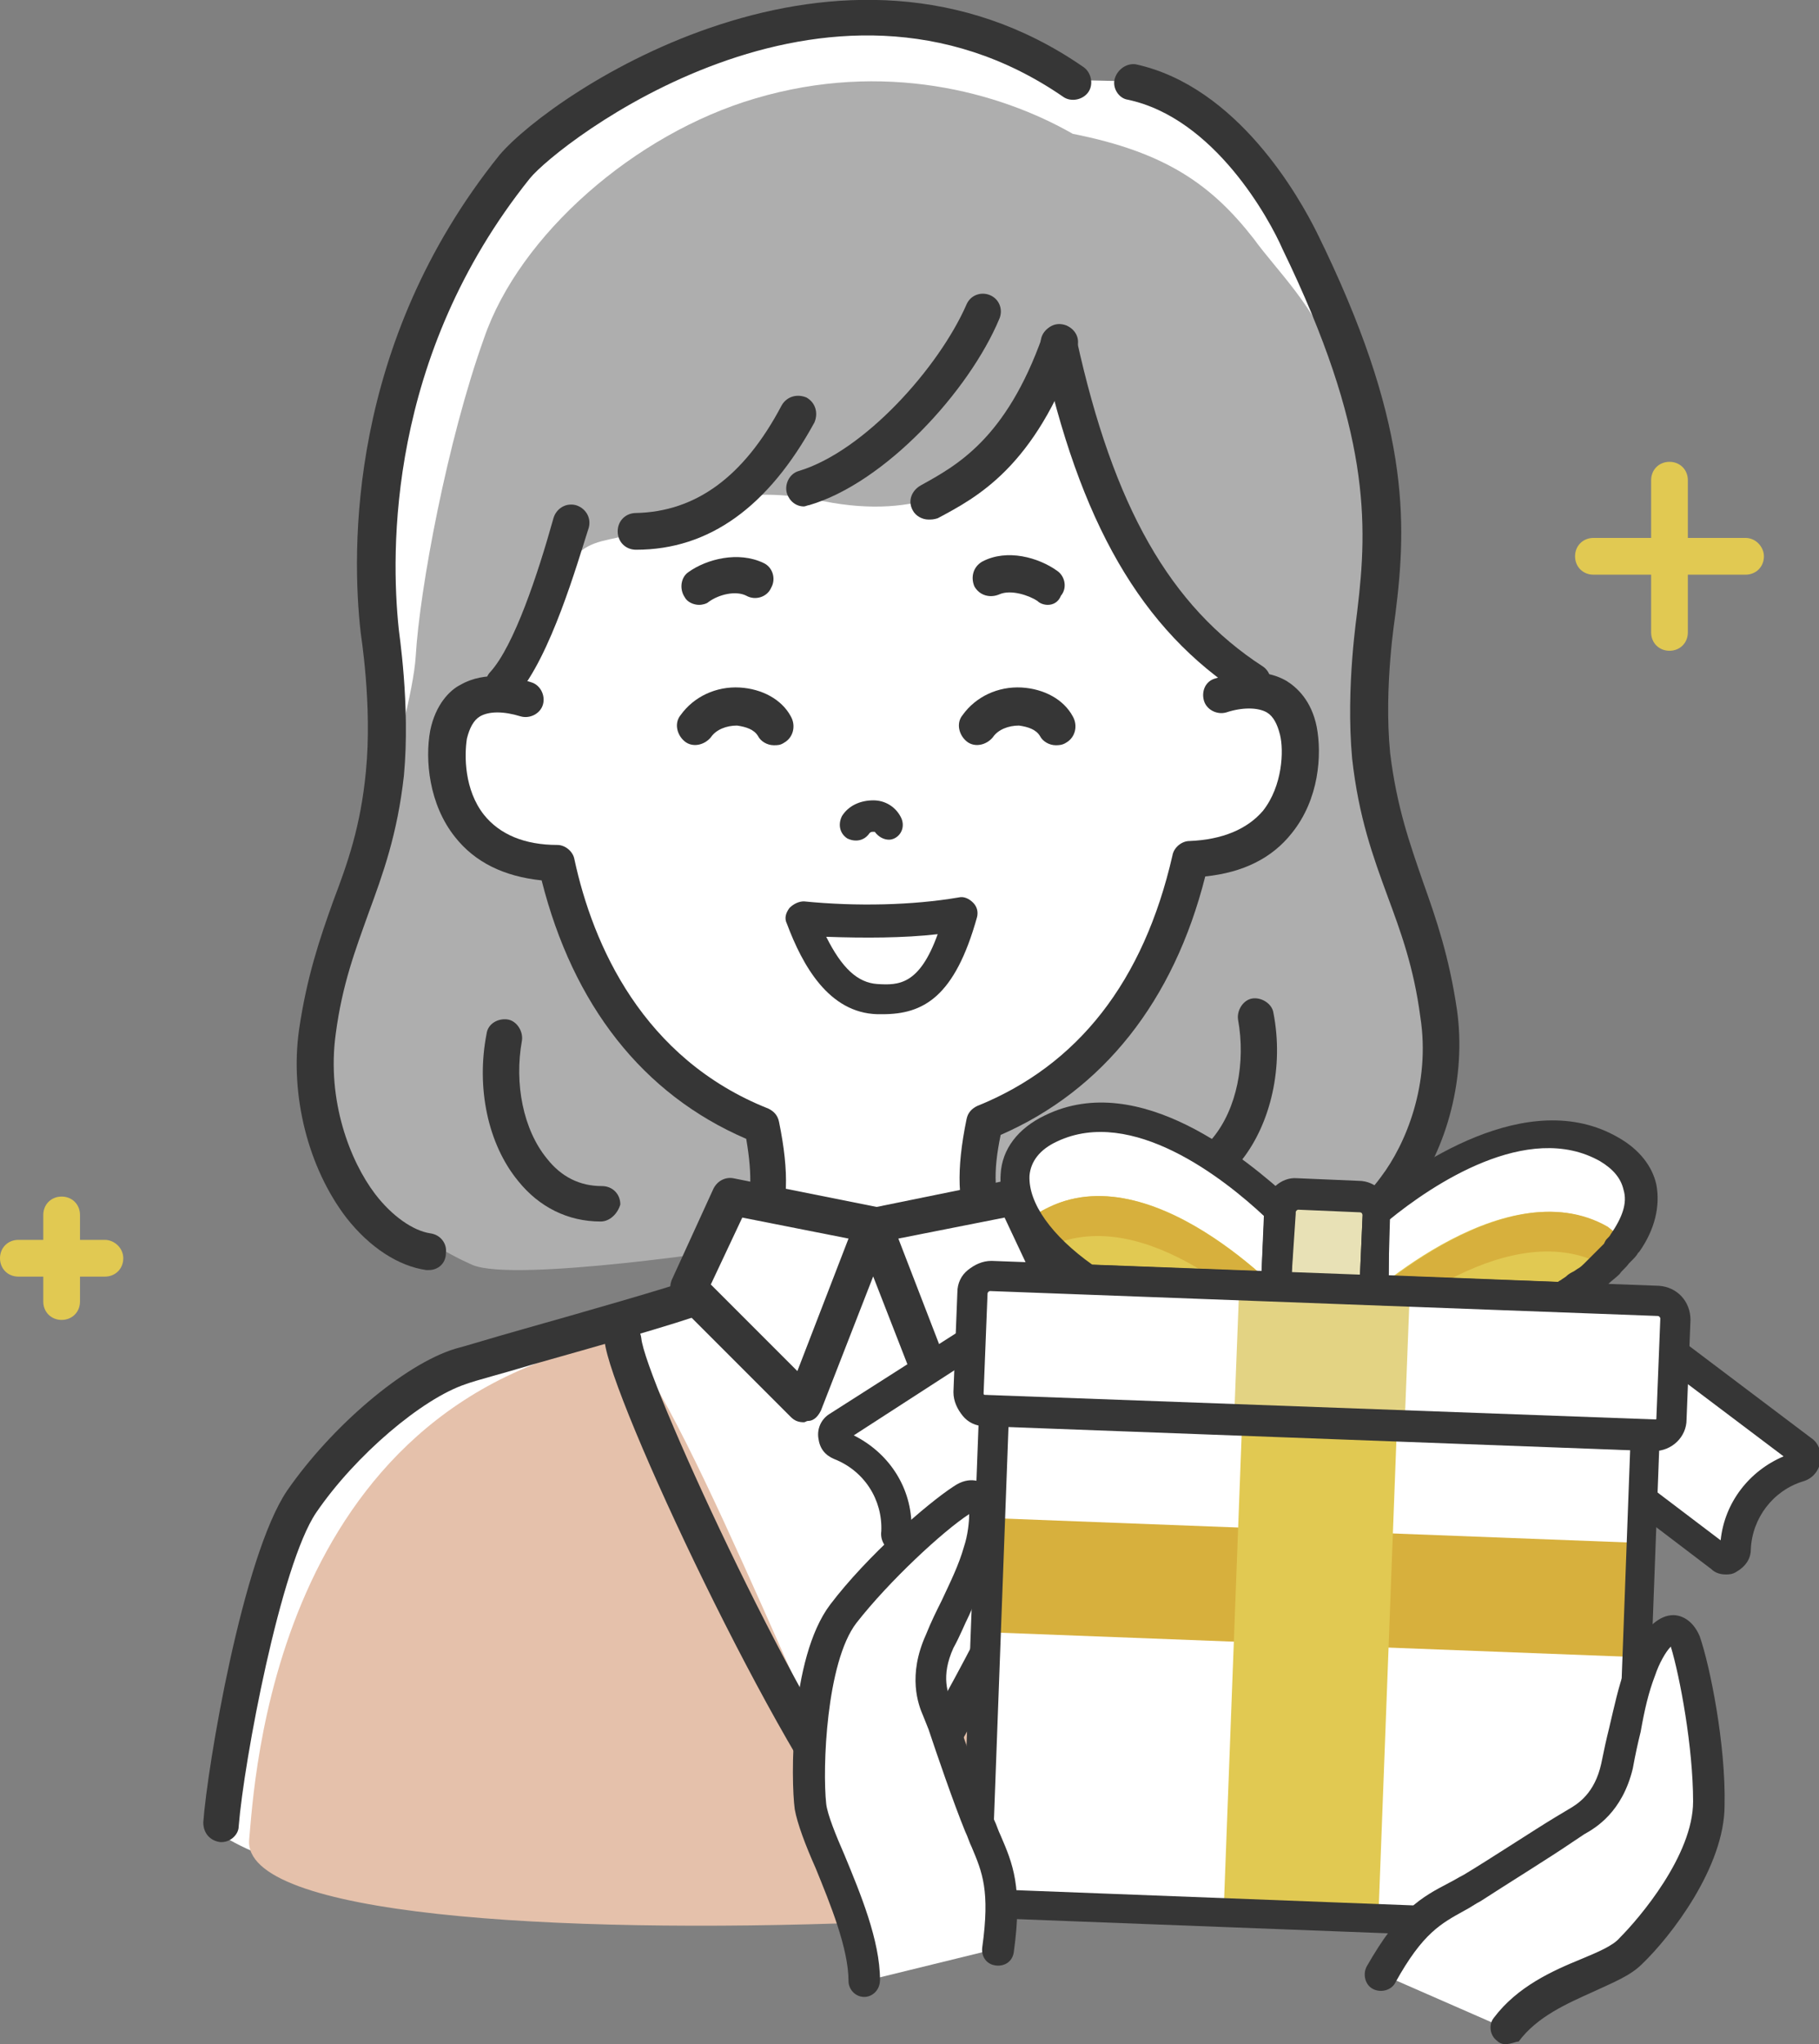 <?xml version="1.0" encoding="utf-8"?><!--Generator: Adobe Illustrator 27.3.1, SVG Export Plug-In . SVG Version: 6.00 Build 0)--><svg version="1.1" id="レイヤー_1" xmlns="http://www.w3.org/2000/svg" xmlns:xlink="http://www.w3.org/1999/xlink" x="0px" y="0px" viewBox="0 0 138.7 155.8" style="enable-background:new 0 0 138.7 155.8" xml:space="preserve"><rect x="0" y="0" width="138.7" height="155.8" fill="#808080" stroke="none"/><style type="text/css">.st0{fill:#FFFFFF;}
	.st1{fill:#E5C1AB;}
	.st2{fill:#AEAEAE;}
	.st3{fill:#363636;}
	.st4{fill:#E1C952;}
	.st5{fill:#D7B03D;}
	.st6{fill:#E8E1B6;}
	.st7{fill:#E3D383;}</style><g><path class="st0" d="M16.6,139.7c0,0,1.1-7.5,2.2-11.8c1.1-4.3,4.2-14.2,6.6-16.5s5.8-5.4,10.1-6.6c4.3-1.1,9.9-1.8,9.9-1.8
		l6.1-3.8l3.7-7.8c0,0,8.2,1,8.6,1.1c0.5,0.2,11.8-0.3,11.8-0.3l7.2,6.1l-3.4,34.1l-5.6,13.6L56,145.4c0,0-14.6-0.5-22.6-1.6
		C25.4,142.7,21.4,142.7,16.6,139.7z"/><path class="st0" d="M32.7,95.4c-4.8-0.6-9.6-8.5-8.5-16.7c1.1-8.2,4.2-11.4,5.2-19.7c0.5-5.4-0.4-11-0.4-11
		c-0.9-8.2,0-22.5,10.3-35.3c3-3.7,24.3-19.2,42.5-6.6l4.5,0.1c6.4,1.4,10.8,7.9,12.8,12.1c6.9,14,6.7,21.4,5.9,28.3
		c0,0-0.9,5.6-0.4,11c0.9,8.3,4,11.5,5.2,19.7c1.1,8.2-3.7,16.1-8.5,16.7L32.7,95.4z"/><path class="st1" d="M19,140.2c0.4-4.1,1.7-33.4,28.5-38.1c5.1,5.1,16.8,36.4,19.2,38c2.4,1.6,18.4-38.3,22.9-40
		c4.6-1.6,24.5,32.2,24.5,38.8C114,145.9,17.9,151.8,19,140.2z"/><path class="st2" d="M81.8,10.2C76.2,7,67.4,4.6,57.6,7.5c-9.2,2.7-18,10.4-20.7,18.3C34.1,33.6,32,44.9,31.7,50
		c-0.3,5.1-5.8,21.4-7.2,30.4C23,89.4,32.8,95,36,96.4c3.2,1.4,20.7-1.3,20.7-1.3s1.1-5,1.8-8.4C45.4,81,42,66.9,42,66.9
		s-3.5,0-6.9-5.1s0.5-10.4,3.9-8.5c4.5-13.4,5.2-11.4,9.6-12.7s6.4-4,14.2-2.4c14.6,2.9,17.7-10.4,18-12.1
		c-0.8,9.8,7.4,20.9,13.5,25.1c4.9,4.8,5.1,4.1,5,7.9c-0.2,8.4-8.3,6.7-8.3,6.7s-5,15.9-14.8,19.9c-1.8,2.8-2.6,8.5,0.5,9.3
		c3.1,0.8,28.3,3.4,31-4.4c6-17.2-4.6-24.4-3.5-38c2.1-24.9-4.9-29.3-8.6-34.4C92.4,14.1,88.9,11.6,81.8,10.2z"/><path class="st3" d="M53.3,46.1c-0.4,0-0.9-0.2-1.1-0.6c-0.4-0.6-0.3-1.5,0.3-1.9c1.4-1,3.8-1.6,5.7-0.7c0.7,0.3,1,1.2,0.6,1.9
		c-0.3,0.7-1.2,1-1.9,0.6c-0.8-0.4-2.1-0.1-2.9,0.5C53.9,46,53.6,46.1,53.3,46.1z"/><path class="st3" d="M79.9,46.1c-0.3,0-0.6-0.1-0.8-0.3c-0.6-0.4-2-0.9-2.9-0.5c-0.7,0.3-1.5,0.1-1.9-0.6c-0.3-0.7-0.1-1.5,0.6-1.9
		c1.9-1,4.3-0.3,5.7,0.7c0.6,0.4,0.8,1.3,0.3,1.9C80.7,45.9,80.3,46.1,79.9,46.1z"/><path class="st3" d="M16.9,140.4c0,0-0.1,0-0.1,0c-0.8-0.1-1.3-0.7-1.3-1.5c0.3-4.2,3-20.3,6.4-25.3c3.4-4.9,8.9-9.6,12.8-10.8
		c0.8-0.2,2.7-0.8,5.2-1.5c4.6-1.3,10.9-3.1,13.2-3.9c0.7-0.2,2.6-2.2,3.5-4.2c0.7-1.6,0.8-3.5,0.3-6.4C49,83.4,43.7,76.6,41.3,67.1
		c-2.9-0.3-5.1-1.4-6.6-3.3c-2-2.5-2.3-5.9-1.9-8.1c0.4-2,1.5-3.1,2.3-3.5c1.9-1.1,4.2-0.6,5.4-0.2c0.7,0.2,1.1,1,0.9,1.7
		c-0.2,0.7-1,1.1-1.7,0.9c-1.3-0.4-2.4-0.4-3.1,0c-0.5,0.3-0.8,0.9-1,1.7c-0.2,1.3-0.2,3.9,1.3,5.8c1.2,1.5,3.1,2.3,5.6,2.3
		c0.6,0,1.2,0.5,1.3,1.1C45.2,72,49,80.7,58.6,84.5c0.4,0.2,0.7,0.5,0.8,1c0.8,3.9,0.7,6.5-0.3,8.8c-1,2.2-3.3,5-5.1,5.7
		c-2.4,0.9-8.8,2.7-13.4,4c-2.3,0.7-4.3,1.2-5.1,1.5c-3.3,1.1-8.4,5.4-11.4,9.8c-2.7,4-5.5,18.9-5.9,23.9
		C18.2,139.8,17.6,140.4,16.9,140.4z"/><path class="st3" d="M116.3,140.4c-0.7,0-1.3-0.5-1.4-1.3c0-0.6-0.1-1.4-0.2-2.4c-0.4-5.8-1.3-19.3-3.8-22.9
		c-3.6-5.2-12.4-8.2-13.4-8.5c-0.7-0.2-2.7-0.8-5-1.5c-4.6-1.3-11-3.1-13.4-4c-1.8-0.7-4.1-3.5-5.1-5.7c-1-2.3-1.1-4.9-0.3-8.8
		c0.1-0.5,0.4-0.8,0.8-1c7.7-3.1,12.7-9.5,14.9-19.1c0.1-0.6,0.7-1.1,1.3-1.1c2.5-0.1,4.4-0.9,5.6-2.3c1.5-1.9,1.6-4.6,1.3-5.8
		c-0.2-0.8-0.5-1.4-1-1.7c-0.7-0.4-1.9-0.4-3.1,0c-0.7,0.2-1.5-0.2-1.7-0.9c-0.2-0.7,0.1-1.5,0.9-1.7c1.2-0.4,3.5-0.9,5.4,0.2
		c0.8,0.5,1.9,1.5,2.3,3.5c0.4,2.1,0.2,5.5-1.9,8.1c-1.5,1.9-3.7,3-6.6,3.3c-2.4,9.5-7.8,16.3-15.6,19.7c-0.6,2.9-0.5,4.7,0.3,6.4
		c0.9,2,2.9,4,3.5,4.2c2.3,0.9,8.6,2.6,13.2,3.9c2.4,0.7,4.4,1.2,5.1,1.5c1.8,0.6,10.8,3.7,14.8,9.6c2.5,3.6,3.5,13.8,4.2,24.2
		c0.1,0.9,0.1,1.7,0.2,2.3c0.1,0.8-0.5,1.4-1.3,1.5C116.4,140.4,116.4,140.4,116.3,140.4z"/><path class="st3" d="M70.8,39.6c-0.5,0-1-0.3-1.2-0.7c-0.4-0.7-0.1-1.5,0.6-1.9c2.7-1.5,6.5-3.5,9.3-11.4c0.3-0.7,1-1.1,1.8-0.8
		c0.7,0.3,1.1,1,0.8,1.8c-3.2,9-7.6,11.3-10.6,12.9C71.2,39.6,71,39.6,70.8,39.6z"/><path class="st3" d="M61.3,38.6c-0.6,0-1.1-0.4-1.3-1c-0.2-0.7,0.2-1.5,0.9-1.7c5-1.5,10.7-7.9,12.8-12.7c0.3-0.7,1.1-1,1.8-0.7
		c0.7,0.3,1,1.1,0.7,1.8c-2.3,5.5-8.7,12.5-14.5,14.2C61.6,38.5,61.4,38.6,61.3,38.6z"/><path class="st3" d="M95.5,53.2c-0.3,0-0.5-0.1-0.7-0.2C87,48,82.3,39.8,79.4,26.4c-0.2-0.7,0.3-1.5,1.1-1.6
		c0.8-0.2,1.5,0.3,1.6,1.1c2.8,12.7,7.1,20.3,14.2,24.9c0.6,0.4,0.8,1.3,0.4,1.9C96.4,53,96,53.2,95.5,53.2z"/><path class="st3" d="M48.5,41.9c-0.8,0-1.4-0.6-1.4-1.4c0-0.8,0.6-1.4,1.4-1.4c4.5-0.1,8.2-2.7,11.1-8.2c0.4-0.7,1.2-0.9,1.9-0.6
		c0.7,0.4,0.9,1.2,0.6,1.9C58.6,38.6,54.1,41.9,48.5,41.9C48.5,41.9,48.5,41.9,48.5,41.9z"/><path class="st3" d="M38.4,53.4c-0.3,0-0.6-0.1-0.9-0.3c-0.6-0.5-0.6-1.4-0.1-1.9c1.8-2,3.6-7.4,4.8-11.7c0.2-0.7,0.9-1.2,1.7-1
		c0.7,0.2,1.2,0.9,1,1.7C44,43,42,50,39.4,53C39.2,53.3,38.8,53.4,38.4,53.4z"/><path class="st3" d="M66.6,141.5c-0.4,0-0.8-0.2-1-0.5c-6.1-6.9-19.1-34.5-19.5-38.8c-0.1-0.8,0.5-1.4,1.3-1.5
		c0.8-0.1,1.4,0.5,1.5,1.3c0.3,3.1,11.5,27.5,17.8,35.9c6.3-8.4,17.5-32.8,17.8-35.9c0.1-0.8,0.7-1.3,1.5-1.3
		c0.8,0.1,1.3,0.7,1.3,1.5c-0.4,4.3-13.4,31.9-19.5,38.8C67.4,141.3,67,141.5,66.6,141.5z"/><path class="st3" d="M101.3,95.4c-0.7,0-1.3-0.5-1.4-1.2c-0.1-0.8,0.4-1.4,1.2-1.5c1.4-0.2,2.9-1.2,4.2-3c1.9-2.5,3.8-7.1,3-12.2
		c-0.5-3.8-1.5-6.5-2.5-9.2c-1.1-3-2.2-6-2.7-10.5c-0.5-5.5,0.4-11.1,0.4-11.3c0.8-6.6,1-13.7-5.7-27.5C96.8,16.7,92.6,9,86,7.6
		C85.3,7.5,84.8,6.7,85,6c0.2-0.7,0.9-1.2,1.6-1.1c7.8,1.7,12.5,10.2,13.8,12.8c7.1,14.4,6.9,22,6,29.1c0,0.1-0.9,5.5-0.4,10.6
		c0.5,4.1,1.5,6.9,2.5,9.8c1,2.8,2,5.7,2.6,9.8c0.7,5-0.7,10.5-3.6,14.3c-1.8,2.3-3.9,3.7-6.1,4C101.5,95.4,101.4,95.4,101.3,95.4z"/><path class="st3" d="M88.3,91.6c-0.8,0-1.4-0.6-1.4-1.4c0-0.8,0.6-1.4,1.4-1.4c1.7,0,3.1-0.7,4.2-2.1c1.8-2.2,2.5-5.7,1.9-9
		c-0.1-0.7,0.4-1.5,1.1-1.6c0.7-0.1,1.5,0.4,1.6,1.1c0.8,4.1-0.2,8.4-2.4,11.2C93,90.5,90.8,91.6,88.3,91.6
		C88.3,91.6,88.3,91.6,88.3,91.6z"/><path class="st3" d="M32.7,96.8c-0.1,0-0.1,0-0.2,0c-2.1-0.3-4.3-1.7-6.1-4c-2.9-3.8-4.3-9.3-3.6-14.3c0.6-4.1,1.6-7,2.6-9.8
		c1.1-2.9,2.1-5.7,2.5-9.9c0.5-5.1-0.4-10.5-0.4-10.6c-0.7-6.2-1-22,10.6-36.4C42.2,7,64.1-7.7,82.6,5.1c0.6,0.4,0.8,1.3,0.4,1.9
		c-0.4,0.6-1.3,0.8-1.9,0.4C63-5.1,42.5,11,40.4,13.6c-10.9,13.6-10.6,28.5-10,34.3c0,0.2,0.9,5.8,0.4,11.2
		c-0.5,4.5-1.6,7.5-2.7,10.5c-1,2.8-2,5.4-2.5,9.2c-0.7,5.1,1.1,9.7,3,12.2c1.3,1.7,2.9,2.8,4.2,3c0.8,0.1,1.3,0.8,1.2,1.5
		C34,96.3,33.4,96.8,32.7,96.8z"/><path class="st3" d="M45.8,93.1C45.7,93.1,45.7,93.1,45.8,93.1c-2.5,0-4.7-1.1-6.3-3.1c-2.3-2.8-3.2-7.1-2.4-11.2
		c0.1-0.8,0.9-1.2,1.6-1.1c0.7,0.1,1.2,0.9,1.1,1.6c-0.6,3.3,0.1,6.8,1.9,9c1.1,1.4,2.5,2.1,4.2,2.1c0.8,0,1.4,0.6,1.4,1.4
		C47.1,92.5,46.5,93.1,45.8,93.1z"/><g><polygon class="st0" points="66.6,93.4 55.8,91.2 52.5,98.2 61.3,107 		"/><path class="st3" d="M61.3,108.4c-0.4,0-0.7-0.1-1-0.4l-8.8-8.8c-0.4-0.4-0.5-1-0.3-1.6l3.2-7c0.3-0.6,0.9-0.9,1.5-0.8L66.9,92
			c0.4,0.1,0.7,0.3,0.9,0.7c0.2,0.4,0.2,0.8,0.1,1.2l-5.3,13.6c-0.2,0.4-0.5,0.8-1,0.8C61.5,108.3,61.4,108.4,61.3,108.4z
			 M54.2,97.9l6.6,6.6l3.9-10.1l-8.1-1.6L54.2,97.9z"/></g><g><polygon class="st0" points="66.6,93.4 77.4,91.2 80.7,98.2 71.9,107 		"/><path class="st3" d="M71.9,108.4c-0.1,0-0.2,0-0.3,0c-0.5-0.1-0.8-0.4-1-0.8l-5.3-13.6c-0.1-0.4-0.1-0.8,0.1-1.2
			c0.2-0.4,0.5-0.6,0.9-0.7l10.8-2.2c0.6-0.1,1.3,0.2,1.5,0.8l3.2,7c0.2,0.5,0.1,1.1-0.3,1.6l-8.8,8.8
			C72.6,108.2,72.2,108.4,71.9,108.4z M68.5,94.4l3.9,10.1l6.6-6.6l-2.4-5.1L68.5,94.4z"/></g><g><g><g><path class="st0" d="M80,98.4l-16.1,10.4c-0.5,0.3-0.4,1.1,0.1,1.3c2.7,1,4.5,3.7,4.3,6.6c0,0.6,0.6,1,1.2,0.7l7.5-4.8L80,98.4z
					"/><path class="st0" d="M122,98.9l15.3,11.6c0.5,0.4,0.3,1.1-0.2,1.3c-2.8,0.8-4.7,3.4-4.8,6.3c0,0.6-0.7,1-1.2,0.6l-7.1-5.4
					L122,98.9z"/></g><g><path class="st3" d="M69,118.7c-0.3,0-0.7-0.1-0.9-0.3c-0.6-0.4-1-1-0.9-1.7c0.1-2.4-1.3-4.6-3.6-5.5c-0.7-0.3-1.1-0.8-1.2-1.6
					c-0.1-0.7,0.2-1.4,0.8-1.8L81.7,96L78,113.3l-7.9,5.1C69.7,118.6,69.4,118.7,69,118.7z M65.1,109.4c2.6,1.3,4.3,3.8,4.4,6.7
					l6.5-4.2l2.4-11.1L65.1,109.4z"/><path class="st3" d="M131.6,120c-0.4,0-0.8-0.1-1.1-0.4l-7.5-5.7l-2.4-17.5l17.5,13.2c0.6,0.4,0.8,1.1,0.7,1.8
					c-0.1,0.7-0.6,1.3-1.3,1.5c-2.3,0.7-3.9,2.8-4,5.2c0,0.7-0.4,1.3-1.1,1.7C132.1,120,131.8,120,131.6,120z M125,112.7l6.2,4.7
					c0.3-2.9,2.2-5.3,4.8-6.4l-12.6-9.5L125,112.7z"/></g><g><g><g><g><path class="st0" d="M103.5,93.8c0,0,11.2-10.8,19.2-6.2c7.5,4.3-3,15.4-19.6,14.8L103.5,93.8z"/><path class="st4" d="M124,94.7c-2.9,4.1-10.7,8-20.8,7.6l0.1-2.6c0,0,11.2-10.8,19.2-6.2C123.1,93.9,123.6,94.3,124,94.7
								L124,94.7z"/><path class="st5" d="M124,94.7c-0.4,0.6-1,1.2-1.6,1.8c-7.1-4-16.6,3.9-18.7,5.8c-0.1,0-0.3,0-0.4,0l0.1-2.6
								c0,0,11.2-10.8,19.2-6.2C123.1,93.9,123.6,94.3,124,94.7L124,94.7z"/></g><g><path class="st0" d="M98.9,93.6c0,0-10.3-11.6-18.7-7.6c-7.8,3.7,1.8,15.6,18.4,16.2L98.9,93.6z"/><path class="st4" d="M78.4,93c2.6,4.3,10.1,8.8,20.2,9.2l0.1-2.6c0,0-10.3-11.6-18.7-7.6C79.3,92.3,78.8,92.7,78.4,93
								L78.4,93z"/><path class="st5" d="M98.7,99.6l-0.1,2.6c-0.1,0-0.3,0-0.4,0c-2-2.1-10.8-10.6-18.2-7.2c-0.6-0.6-1.1-1.3-1.5-2
								c0.4-0.4,0.9-0.7,1.5-1C88.3,88,98.7,99.6,98.7,99.6L98.7,99.6z"/></g></g><path class="st6" d="M104.7,99.7l-7.4-0.3l0.3-7.1c0-0.7,0.6-1.3,1.4-1.3l4.7,0.2c0.7,0,1.3,0.6,1.3,1.4L104.7,99.7L104.7,99.7
						z"/><g><path class="st0" d="M125.5,107.3l-1.4,38.3c0,0.7-0.6,1.3-1.4,1.3l-47-1.8c-0.7,0-1.3-0.6-1.3-1.4l1.4-38.3L125.5,107.3z"/><path class="st5" d="M75.5,115.7l49.6,1.9l-0.3,8.7l-49.6-1.9L75.5,115.7z"/><path class="st4" d="M94.8,106.1l11.8,0.4l-1.5,39.7l-11.8-0.4L94.8,106.1z"/><g><path class="st0" d="M126.1,109.4l-50.9-1.9c-0.7,0-1.3-0.6-1.3-1.4l0.3-7.6c0-0.7,0.6-1.3,1.4-1.3l50.9,1.9
								c0.7,0,1.3,0.6,1.3,1.4l-0.3,7.6C127.5,108.9,126.8,109.5,126.1,109.4z"/><path class="st7" d="M94.5,97.9l13,0.5l-0.4,10.3l-13-0.5L94.5,97.9z"/><path class="st3" d="M126.1,110.6C126.1,110.6,126.1,110.6,126.1,110.6l-51-1.9c-0.7,0-1.3-0.3-1.7-0.8
								c-0.4-0.5-0.7-1.1-0.7-1.8l0.3-7.6c0-0.7,0.3-1.3,0.8-1.7c0.5-0.4,1.1-0.7,1.8-0.7l50.9,1.9c1.4,0.1,2.4,1.2,2.4,2.6
								l-0.3,7.6C128.6,109.5,127.5,110.6,126.1,110.6z M126.1,108.3c0.1,0,0.2-0.1,0.2-0.2l0.3-7.6c0-0.1-0.1-0.2-0.2-0.2
								l-50.9-1.9c-0.1,0-0.2,0.1-0.2,0.2l-0.3,7.6c0,0.1,0.1,0.2,0.2,0.2L126.1,108.3z"/></g></g></g></g></g><path class="st3" d="M119.4,100l-15.8-0.6l0.3-6.8l-0.1-0.5l0.5-0.4c3.4-2.8,12.2-9,19.1-5v0c1.6,0.9,2.6,2.2,2.9,3.6
			c0.3,1.6-0.1,3.4-1.3,5.1l-0.1,0.1c-0.1,0.2-0.3,0.4-0.5,0.6l-0.2,0.2c-0.2,0.3-0.5,0.5-0.7,0.8c-0.3,0.3-0.6,0.5-0.8,0.7
			l-0.2,0.2c-0.3,0.2-0.5,0.4-0.7,0.5c-0.1,0.1-0.2,0.2-0.4,0.3c-0.2,0.1-0.4,0.3-0.6,0.4l-0.4,0.2c-0.2,0.1-0.4,0.3-0.7,0.4
			L119.4,100z M105.9,97.2l12.9,0.5c0.1-0.1,0.2-0.1,0.3-0.2l0.3-0.2c0.2-0.2,0.4-0.3,0.6-0.4l0.3-0.2c0.2-0.1,0.4-0.3,0.5-0.4
			l0.2-0.2c0.2-0.2,0.4-0.4,0.6-0.6c0.3-0.3,0.5-0.5,0.7-0.7l0.1-0.2c0.1-0.2,0.3-0.3,0.4-0.5c0.9-1.3,1.3-2.4,1-3.4
			c-0.2-0.9-0.8-1.6-1.8-2.2c-5.5-3.1-12.8,1.8-16.1,4.5L105.9,97.2z"/><path class="st3" d="M98.4,99.2l-15.8-0.6l-0.3-0.2c-4-2.7-6.2-6-6-8.9c0.1-1.9,1.3-3.5,3.4-4.5c7.2-3.5,15.4,3.4,18.7,6.4
			l0.3,0.3l0,0.6L98.4,99.2z M83.3,96.4l12.9,0.5l0.2-4.2c-3.1-2.9-10.1-8.4-15.8-5.7c-1.3,0.6-2,1.5-2.1,2.6
			C78.4,91.7,80.2,94.2,83.3,96.4z"/><path class="st3" d="M105.8,99.5l-9.7-0.4l0.3-7.1c0.2-1.3,1.3-2.3,2.5-2.2l4.7,0.2c1.3,0,2.4,1.1,2.4,2.4l0,0L105.8,99.5z
			 M98.5,97l5.2,0.2l0.2-4.6c0-0.1-0.1-0.2-0.2-0.2l-4.7-0.2c-0.1,0-0.2,0.1-0.2,0.2l0,0.1L98.5,97z"/><path class="st3" d="M122.8,148C122.7,148,122.7,148,122.8,148l-47.1-1.8c-1.4-0.1-2.4-1.2-2.4-2.6l1.4-37.3l51.9,1.9l-1.4,37.3
			c0,0.7-0.3,1.3-0.8,1.7C124,147.8,123.4,148,122.8,148z M76.9,108.7l-1.3,35.1c0,0.1,0.1,0.2,0.2,0.2l47,1.8
			c0.1,0,0.2-0.1,0.2-0.2l1.3-35.1L76.9,108.7z"/></g><g><path class="st0" d="M65.9,151c0-4.5-3.8-10.7-4.1-13.3c-0.4-2.5-0.2-11.2,2.5-14.7c2.7-3.5,7.1-7.5,9.1-8.8s1.9,2,1.2,4.1
			s-1.6,3.8-2.9,6.7c-1.3,2.9-0.3,4.8-0.1,5.5c0.3,0.8,2,5.9,3.1,8.6c1.1,2.7,2.2,4,1.4,9.4"/><path class="st3" d="M65.9,152.2C65.9,152.2,65.9,152.2,65.9,152.2c-0.7,0-1.2-0.6-1.2-1.2c0-2.5-1.4-5.9-2.5-8.6
			c-0.8-1.8-1.4-3.4-1.6-4.5c-0.3-2.2-0.4-11.5,2.7-15.6c2.8-3.7,7.4-7.7,9.4-9c1.3-0.9,2.2-0.3,2.6-0.1c1.8,1.4,0.5,5.4,0.4,5.6
			c-0.5,1.5-1.1,2.7-1.8,4.3c-0.4,0.8-0.7,1.6-1.2,2.5c-1,2.2-0.4,3.5-0.1,4.3l0.4,1.1c0.6,1.8,1.9,5.5,2.8,7.7
			c0.2,0.4,0.3,0.8,0.5,1.2c0.9,2.1,1.7,3.9,1,8.9c-0.1,0.7-0.7,1.1-1.4,1c-0.7-0.1-1.1-0.7-1-1.4c0.6-4.3,0-5.7-0.8-7.6
			c-0.2-0.4-0.3-0.8-0.5-1.2c-0.9-2.2-2.2-6-2.8-7.8l-0.4-1c-0.4-0.9-1.2-3.1,0.2-6.2c0.4-1,0.8-1.8,1.2-2.6
			c0.7-1.5,1.3-2.7,1.7-4.1c0.3-0.9,0.4-1.9,0.4-2.5c-2,1.3-6.1,5.1-8.6,8.3c-2.3,3-2.6,11.1-2.3,13.8c0.1,0.8,0.7,2.3,1.4,3.9
			c1.2,2.9,2.7,6.5,2.7,9.5C67.1,151.7,66.5,152.2,65.9,152.2z"/></g><g><path class="st0" d="M114.8,154.6c2.7-3.6,7.6-4.2,9.5-6c1.8-1.8,5.9-6.8,5.9-11.2c0-4.4-1.1-10.3-1.9-12.5
			c-0.8-2.2-2.7,0.5-3.4,2.5c-0.7,2-1,4-1.8,7.1c-0.8,3.1-2.6,4-3.3,4.4c-0.7,0.4-5.2,3.4-7.7,4.9s-4.2,1.8-6.9,6.6"/><path class="st3" d="M114.8,155.8c-0.3,0-0.5-0.1-0.7-0.3c-0.5-0.4-0.6-1.2-0.2-1.7c1.8-2.4,4.5-3.6,6.7-4.5
			c1.2-0.5,2.4-1,2.9-1.6c1.5-1.5,5.6-6.3,5.6-10.4c0-4.1-1-9.5-1.7-11.8c-0.4,0.4-0.9,1.3-1.2,2.2c-0.5,1.3-0.8,2.6-1.1,4.3
			c-0.2,0.8-0.4,1.7-0.6,2.8c-0.8,3.3-2.8,4.5-3.7,5l-0.9,0.6c-1.6,1.1-5,3.2-7,4.5c-0.4,0.2-0.8,0.5-1.2,0.7
			c-1.8,1-3.2,1.7-5.3,5.5c-0.3,0.6-1.1,0.8-1.7,0.5c-0.6-0.3-0.8-1.1-0.5-1.7c2.5-4.4,4.2-5.3,6.3-6.4c0.4-0.2,0.7-0.4,1.1-0.6
			c2-1.2,5.5-3.5,7-4.4l1-0.6c0.7-0.4,2-1.2,2.5-3.5c0.2-1,0.4-1.9,0.6-2.7c0.4-1.7,0.7-3.1,1.2-4.5c0.1-0.2,1.5-4.1,3.7-4.1
			c0,0,0,0,0,0c0.4,0,1.4,0.2,2,1.6c0.8,2.3,2,8.3,1.9,12.9c0,4.7-4.1,10-6.3,12.1c-0.9,0.9-2.2,1.4-3.7,2.1c-2,0.9-4.3,1.9-5.7,3.8
			C115.6,155.6,115.2,155.8,114.8,155.8z"/></g><g><path class="st4" d="M133.1,41h-4.4v-4.4c0-0.8-0.6-1.4-1.4-1.4s-1.4,0.6-1.4,1.4V41h-4.4c-0.8,0-1.4,0.6-1.4,1.4
			c0,0.8,0.6,1.4,1.4,1.4h4.4v4.4c0,0.8,0.6,1.4,1.4,1.4s1.4-0.6,1.4-1.4v-4.4h4.4c0.8,0,1.4-0.6,1.4-1.4
			C134.5,41.7,133.9,41,133.1,41z"/><path class="st4" d="M8,94.5H6.1v-1.9c0-0.8-0.6-1.4-1.4-1.4s-1.4,0.6-1.4,1.4v1.9H1.4c-0.8,0-1.4,0.6-1.4,1.4
			c0,0.8,0.6,1.4,1.4,1.4h1.9v1.9c0,0.8,0.6,1.4,1.4,1.4s1.4-0.6,1.4-1.4v-1.9H8c0.8,0,1.4-0.6,1.4-1.4C9.4,95.1,8.7,94.5,8,94.5z"/></g><path class="st3" d="M67.3,77.3c-0.1,0-0.3,0-0.4,0c-3.7-0.1-5.7-3.7-6.9-6.9c-0.2-0.4-0.1-0.8,0.2-1.2c0.3-0.3,0.7-0.5,1.1-0.5
		c4,0.4,8.3,0.3,11.8-0.3c0.4-0.1,0.8,0.1,1.1,0.4s0.4,0.7,0.3,1.1C72.8,76,70.4,77.3,67.3,77.3z M63,71.4c1.2,2.4,2.4,3.5,3.9,3.6
		c1.6,0.1,3.2,0.1,4.6-3.8C68.9,71.5,65.9,71.5,63,71.4z"/><path class="st3" d="M67.8,64c-0.4,0-0.8-0.2-1.1-0.6c0,0-0.1,0-0.2,0c0,0-0.1,0-0.2,0.1c-0.4,0.6-1.1,0.7-1.7,0.4
		c-0.6-0.4-0.7-1.1-0.4-1.7c0.5-0.8,1.4-1.2,2.4-1.2c0.9,0,1.7,0.5,2.1,1.3c0.3,0.6,0.1,1.3-0.5,1.6C68.2,63.9,68,64,67.8,64z"/><path class="st3" d="M59,56.8c-0.5,0-1-0.3-1.2-0.7c-0.3-0.5-0.9-0.7-1.6-0.8c-0.8,0-1.6,0.3-2,0.9c-0.5,0.6-1.4,0.8-2,0.3
		c-0.6-0.5-0.8-1.4-0.3-2c1-1.4,2.7-2.2,4.5-2.1c1.7,0.1,3.2,0.9,3.9,2.2c0.4,0.7,0.2,1.6-0.5,2C59.5,56.8,59.3,56.8,59,56.8z"/><path class="st3" d="M80.5,56.8c-0.5,0-1-0.3-1.2-0.7c-0.3-0.5-0.9-0.7-1.6-0.8c-0.8,0-1.6,0.3-2,0.9c-0.5,0.6-1.4,0.8-2,0.3
		c-0.6-0.5-0.8-1.4-0.3-2c1-1.4,2.7-2.2,4.5-2.1c1.7,0.1,3.2,0.9,3.9,2.2c0.4,0.7,0.2,1.6-0.5,2C81,56.8,80.7,56.8,80.5,56.8z"/></g></svg>